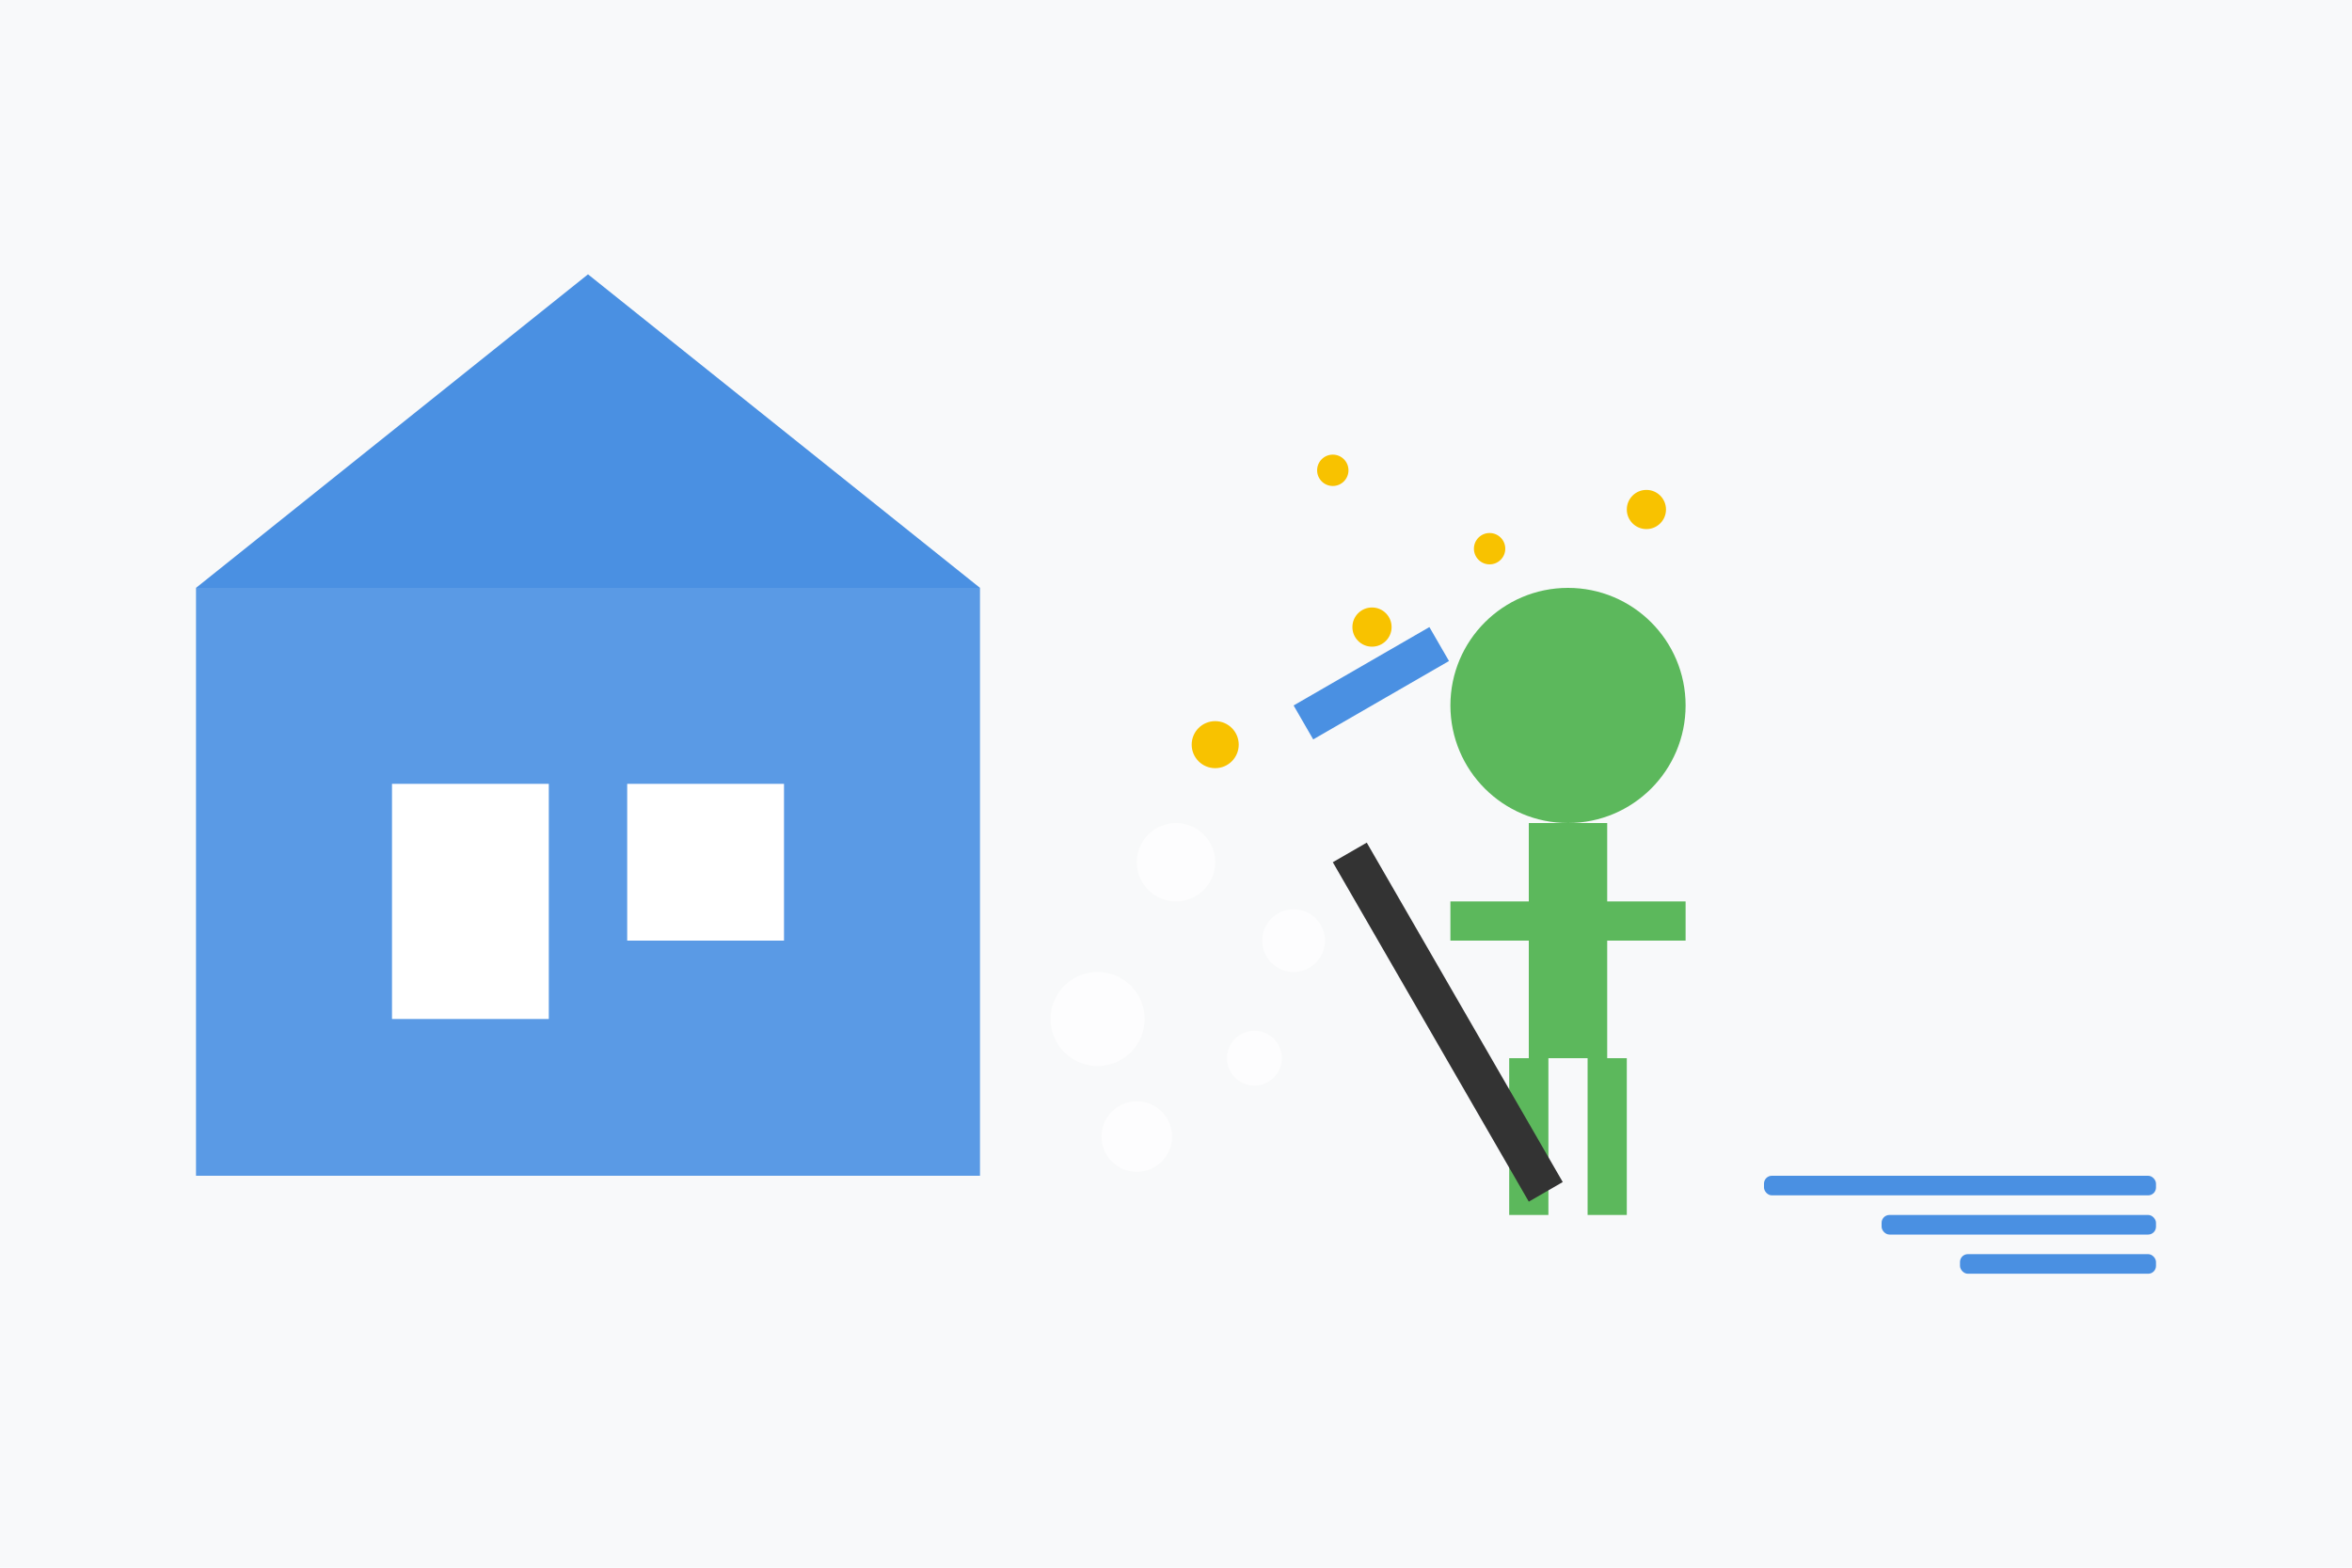 <svg xmlns="http://www.w3.org/2000/svg" width="600" height="400" viewBox="0 0 600 400" fill="none">
  <!-- Background -->
  <rect width="600" height="400" fill="#f8f9fa"/>
  
  <!-- Building/House -->
  <rect x="50" y="150" width="200" height="150" fill="#4a90e2" opacity="0.9"/>
  <polygon points="50,150 150,70 250,150" fill="#4a90e2"/>
  <rect x="100" y="200" width="40" height="60" fill="white"/>
  <rect x="160" y="200" width="40" height="40" fill="white"/>
  
  <!-- Person Cleaning -->
  <circle cx="400" cy="180" r="30" fill="#5cb85c"/>
  <rect x="390" y="210" width="20" height="60" fill="#5cb85c"/>
  <rect x="370" y="230" width="60" height="10" fill="#5cb85c"/>
  <rect x="385" y="270" width="10" height="40" fill="#5cb85c"/>
  <rect x="405" y="270" width="10" height="40" fill="#5cb85c"/>
  
  <!-- Cleaning Tools -->
  <rect x="340" y="220" width="10" height="100" fill="#333" transform="rotate(-30 340 220)"/>
  <rect x="330" y="180" width="40" height="10" fill="#4a90e2" transform="rotate(-30 330 180)"/>
  
  <!-- Sparkles -->
  <circle cx="350" cy="160" r="5" fill="#f8c200"/>
  <circle cx="380" cy="140" r="4" fill="#f8c200"/>
  <circle cx="310" cy="190" r="6" fill="#f8c200"/>
  <circle cx="340" cy="120" r="4" fill="#f8c200"/>
  <circle cx="420" cy="130" r="5" fill="#f8c200"/>
  
  <!-- Cleaning Bubbles -->
  <circle cx="300" cy="220" r="10" fill="white" opacity="0.7"/>
  <circle cx="330" cy="240" r="8" fill="white" opacity="0.7"/>
  <circle cx="280" cy="260" r="12" fill="white" opacity="0.7"/>
  <circle cx="320" cy="270" r="7" fill="white" opacity="0.7"/>
  <circle cx="290" cy="290" r="9" fill="white" opacity="0.7"/>
  
  <!-- Decorative Elements -->
  <rect x="450" y="300" width="100" height="5" fill="#4a90e2" rx="2"/>
  <rect x="480" y="310" width="70" height="5" fill="#4a90e2" rx="2"/>
  <rect x="500" y="320" width="50" height="5" fill="#4a90e2" rx="2"/>
</svg>
